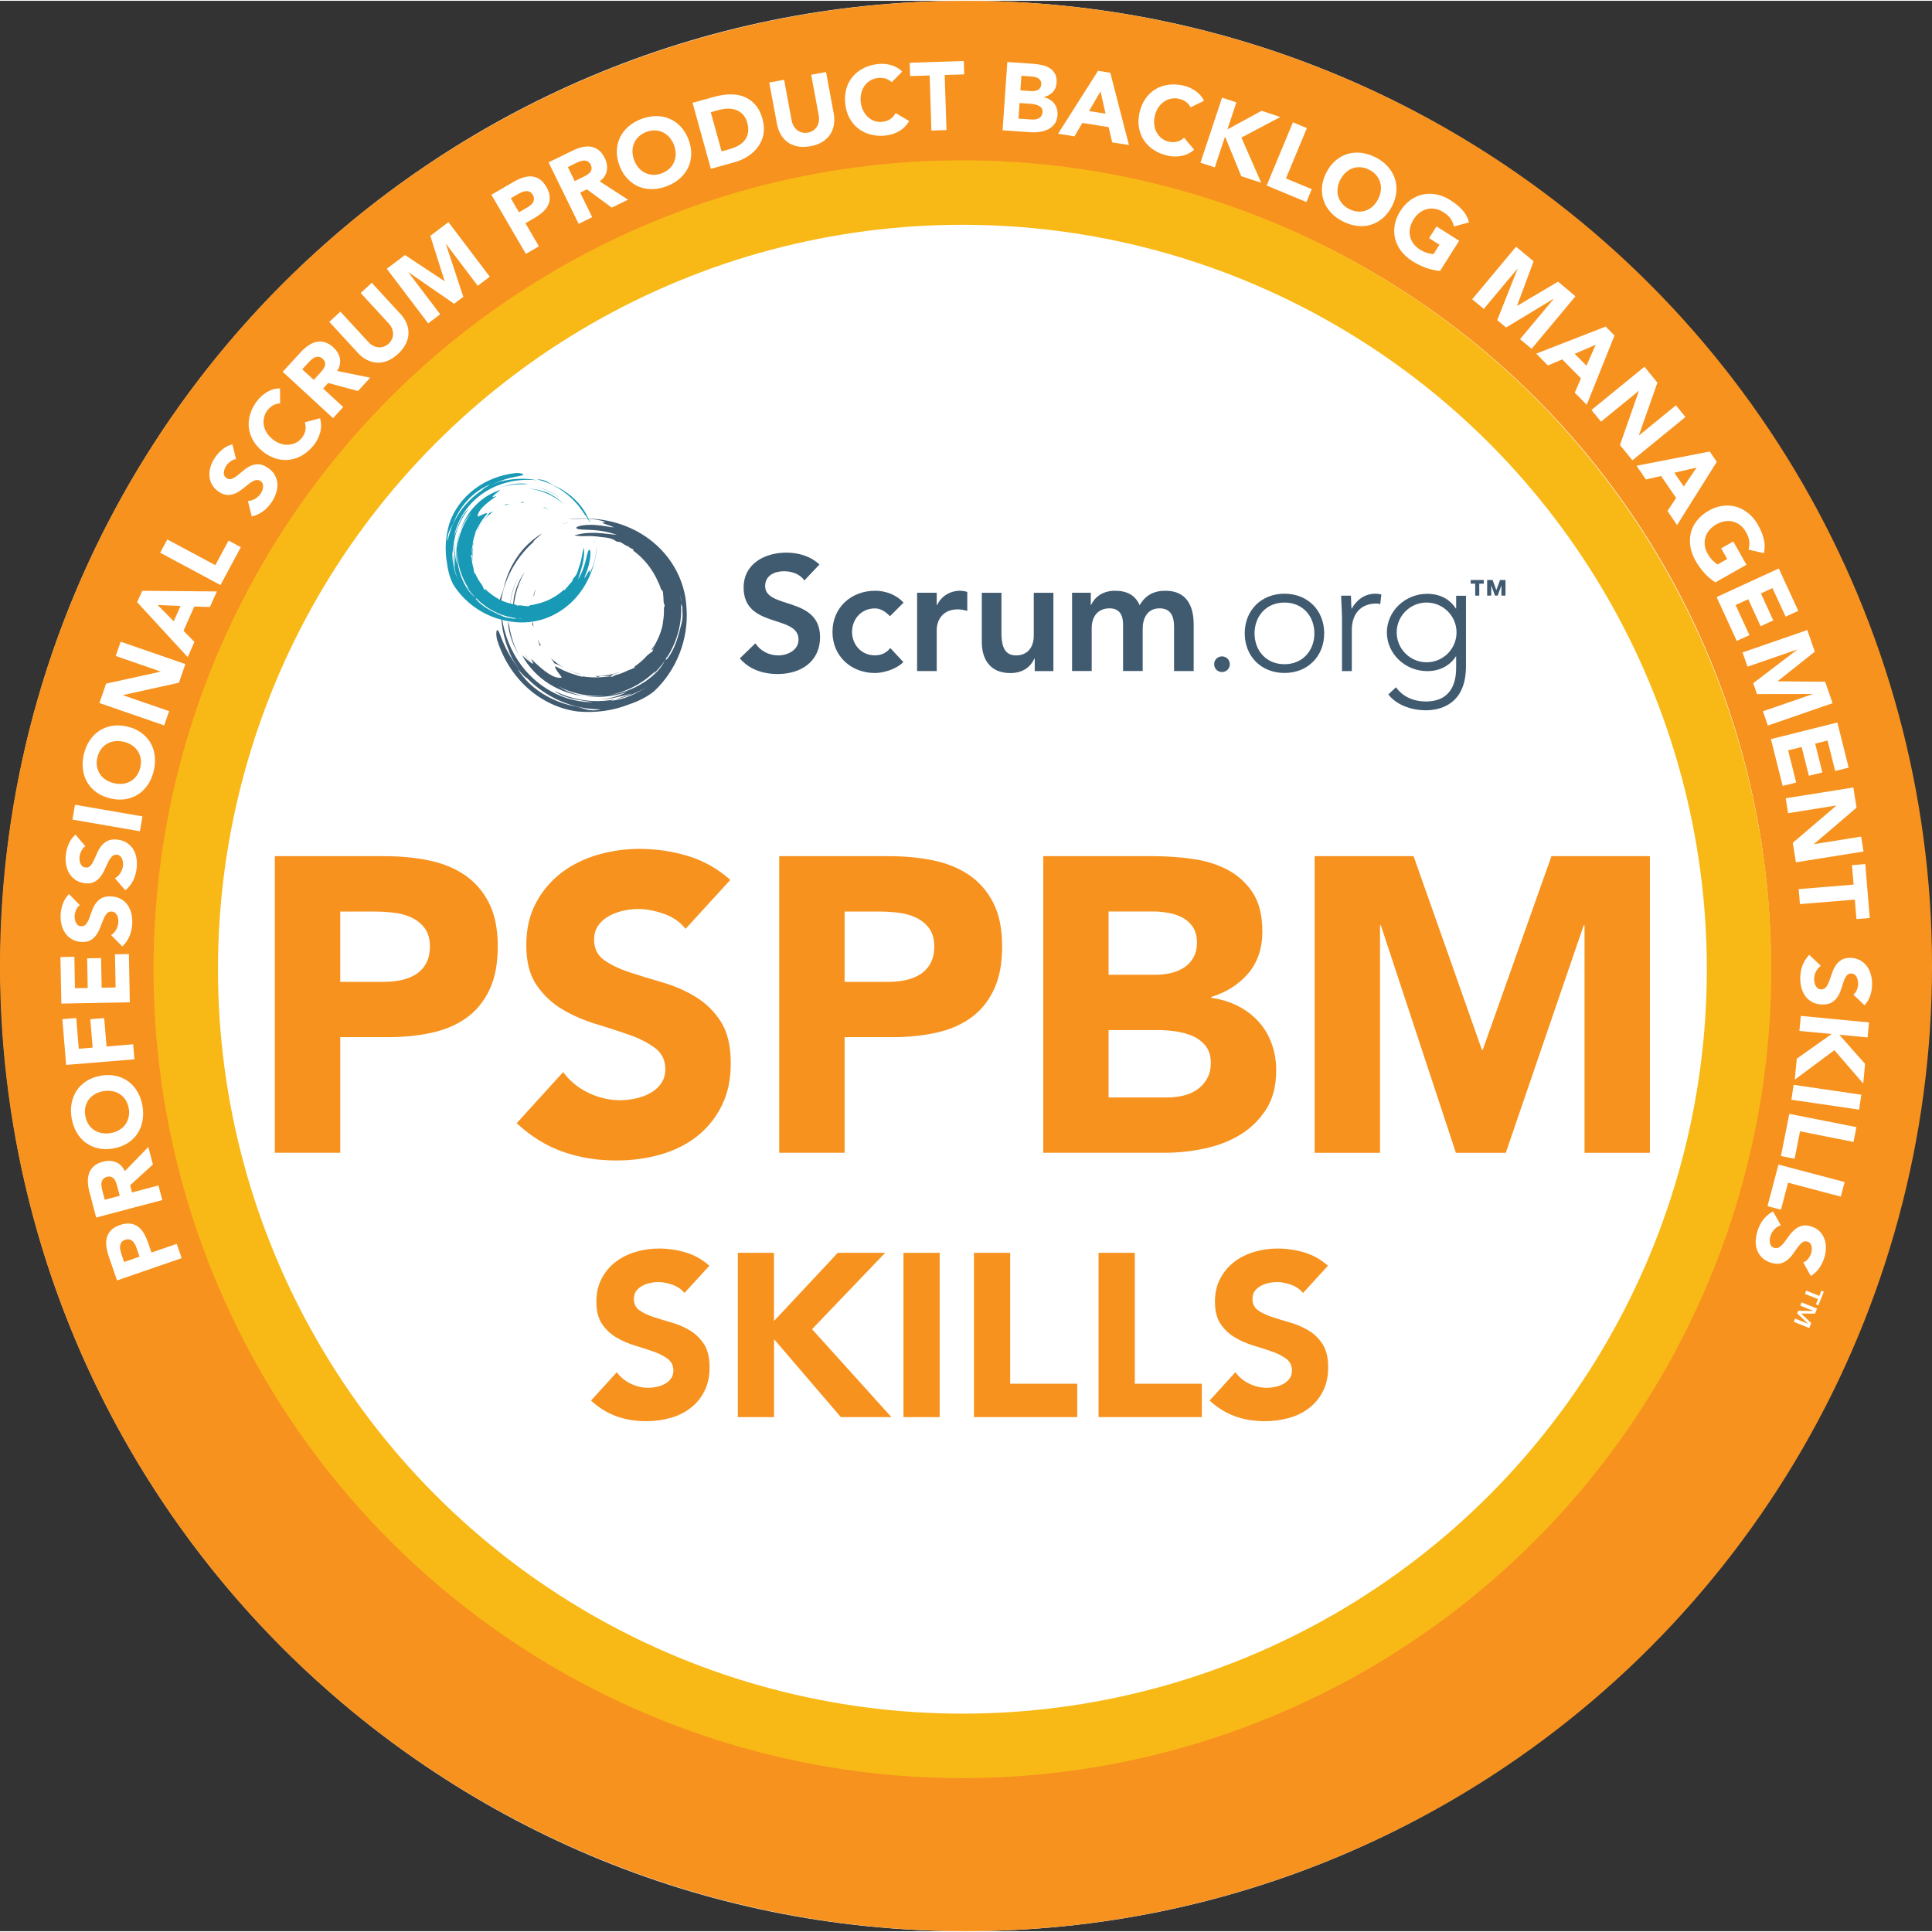 <?xml version="1.0" encoding="UTF-8"?>
<svg xmlns="http://www.w3.org/2000/svg" id="Layer_2" data-name="Layer 2" viewBox="0 0 360.3 360" width="200" height="200">
  <rect x="0" y="0" width="360.3" height="360" fill="#333333" stroke="none"/>
  <defs>
    <style>
      .cls-1 {
        fill: #f7921e;
      }

      .cls-2 {
        fill: #fff;
      }

      .cls-3 {
        fill: #405a70;
      }

      .cls-4 {
        fill: #1899b5;
      }

      .cls-5 {
        stroke: #f7921e;
        stroke-width: 30.05px;
      }

      .cls-5, .cls-6 {
        fill: none;
      }

      .cls-6 {
        stroke: #f8b917;
        stroke-width: 12.02px;
      }
    </style>
  </defs>
  <g id="Layer_1-2" data-name="Layer 1">
    <g>
      <g>
        <path class="cls-2" d="m180.08,360c99.41,0,180-80.59,180-180S279.49,0,180.08,0,.08,80.59.08,180s80.59,180,180,180"/>
        <ellipse class="cls-5" cx="180.15" cy="180" rx="165.13" ry="164.97"/>
        <circle class="cls-6" cx="179.48" cy="180.6" r="144.84"/>
      </g>
      <g>
        <path class="cls-1" d="m51.27,159.52h20.55c2.86,0,5.57.26,8.12.78,2.55.52,4.78,1.42,6.68,2.7,1.9,1.28,3.41,3,4.53,5.16,1.12,2.16,1.68,4.88,1.68,8.16s-.52,5.94-1.56,8.13c-1.04,2.19-2.47,3.93-4.3,5.23-1.82,1.3-3.98,2.23-6.49,2.77-2.5.55-5.21.82-8.12.82h-8.91v21.56h-12.19v-55.32Zm12.19,23.44h8.13c1.09,0,2.15-.1,3.16-.31,1.02-.21,1.93-.56,2.73-1.05.81-.5,1.46-1.17,1.95-2.03s.74-1.94.74-3.24c0-1.41-.33-2.54-.98-3.4s-1.48-1.52-2.5-1.99-2.15-.77-3.4-.9c-1.25-.13-2.45-.2-3.59-.2h-6.25v13.13Z"/>
        <path class="cls-1" d="m127.83,173.04c-.99-1.25-2.33-2.17-4.02-2.77-1.69-.6-3.29-.9-4.8-.9-.89,0-1.8.1-2.74.31-.94.21-1.82.53-2.66.98-.83.44-1.51,1.03-2.03,1.76-.52.73-.78,1.62-.78,2.66,0,1.67.62,2.94,1.88,3.83s2.83,1.64,4.73,2.27c1.9.62,3.95,1.25,6.13,1.88s4.23,1.51,6.13,2.66c1.9,1.15,3.48,2.68,4.73,4.61,1.25,1.93,1.88,4.51,1.88,7.74s-.57,5.76-1.72,8.05c-1.15,2.29-2.7,4.19-4.65,5.7-1.95,1.51-4.22,2.63-6.8,3.36s-5.3,1.09-8.17,1.09c-3.59,0-6.93-.55-10-1.64-3.07-1.09-5.94-2.86-8.59-5.31l8.67-9.53c1.25,1.67,2.82,2.96,4.73,3.87,1.9.91,3.87,1.37,5.9,1.37.99,0,1.99-.12,3.01-.35s1.93-.59,2.73-1.05c.81-.47,1.46-1.07,1.95-1.8.49-.73.74-1.59.74-2.58,0-1.67-.64-2.98-1.91-3.95-1.28-.96-2.88-1.78-4.8-2.46-1.93-.68-4.01-1.35-6.25-2.03-2.24-.68-4.32-1.59-6.25-2.73-1.93-1.14-3.53-2.66-4.81-4.53s-1.91-4.35-1.91-7.42.59-5.57,1.76-7.81c1.17-2.24,2.74-4.11,4.69-5.63,1.95-1.51,4.21-2.64,6.76-3.4,2.55-.75,5.18-1.13,7.89-1.13,3.12,0,6.15.44,9.06,1.33,2.92.89,5.55,2.37,7.89,4.45l-8.36,9.14Z"/>
        <path class="cls-1" d="m145.33,159.52h20.55c2.86,0,5.57.26,8.12.78,2.55.52,4.78,1.42,6.68,2.7,1.9,1.28,3.41,3,4.53,5.16,1.12,2.16,1.68,4.88,1.68,8.16s-.52,5.94-1.56,8.13c-1.04,2.19-2.47,3.93-4.3,5.23-1.82,1.3-3.98,2.23-6.49,2.77-2.5.55-5.21.82-8.12.82h-8.91v21.56h-12.19v-55.32Zm12.19,23.44h8.13c1.09,0,2.15-.1,3.16-.31,1.02-.21,1.93-.56,2.73-1.05.81-.5,1.46-1.17,1.95-2.03s.74-1.94.74-3.24c0-1.41-.33-2.54-.98-3.4s-1.48-1.52-2.5-1.99-2.15-.77-3.4-.9c-1.25-.13-2.45-.2-3.59-.2h-6.25v13.13Z"/>
        <path class="cls-1" d="m194.55,159.52h20.63c2.39,0,4.8.17,7.23.51,2.42.34,4.6,1.02,6.52,2.03,1.93,1.02,3.49,2.44,4.69,4.26,1.2,1.82,1.8,4.25,1.8,7.27s-.87,5.72-2.62,7.77c-1.75,2.06-4.05,3.53-6.91,4.41v.16c1.82.26,3.48.77,4.96,1.52,1.48.76,2.76,1.72,3.83,2.89,1.07,1.17,1.89,2.54,2.46,4.1.57,1.56.86,3.23.86,5,0,2.92-.62,5.35-1.88,7.3-1.25,1.95-2.87,3.53-4.84,4.73-1.98,1.2-4.21,2.06-6.68,2.58-2.47.52-4.94.78-7.38.78h-22.66v-55.32Zm12.19,22.11h8.83c.94,0,1.86-.1,2.77-.31.91-.21,1.73-.55,2.46-1.02.73-.47,1.32-1.09,1.76-1.88.44-.78.66-1.72.66-2.81s-.25-2.1-.74-2.85c-.5-.75-1.13-1.34-1.91-1.76-.78-.42-1.67-.72-2.66-.9-.99-.18-1.95-.27-2.89-.27h-8.28v11.8Zm0,22.89h10.94c.94,0,1.89-.1,2.85-.31.96-.21,1.84-.57,2.62-1.09.78-.52,1.42-1.2,1.91-2.03.5-.83.74-1.85.74-3.05,0-1.3-.33-2.36-.98-3.16s-1.47-1.42-2.46-1.84c-.99-.42-2.06-.7-3.2-.86-1.15-.16-2.21-.23-3.2-.23h-9.22v12.58Z"/>
        <path class="cls-1" d="m245.18,159.52h18.44l12.74,36.1h.16l12.81-36.1h18.36v55.32h-12.19v-42.42h-.16l-14.53,42.42h-9.3l-13.99-42.42h-.16v42.42h-12.19v-55.32Z"/>
      </g>
      <g>
        <path class="cls-1" d="m127.64,240.98c-.55-.69-1.29-1.2-2.23-1.54-.94-.33-1.83-.5-2.66-.5-.49,0-1,.06-1.51.17-.52.12-1.01.3-1.47.54-.46.25-.84.57-1.13.97-.29.4-.43.89-.43,1.47,0,.92.35,1.63,1.04,2.12.69.49,1.56.91,2.62,1.25,1.05.35,2.18.69,3.4,1.04,1.21.35,2.34.84,3.4,1.47,1.05.63,1.93,1.49,2.62,2.55.69,1.07,1.04,2.5,1.04,4.28s-.32,3.19-.95,4.46c-.63,1.27-1.49,2.32-2.58,3.16-1.08.84-2.34,1.46-3.76,1.86-1.43.4-2.94.61-4.52.61-1.99,0-3.84-.3-5.54-.91s-3.29-1.59-4.76-2.94l4.8-5.28c.69.92,1.56,1.64,2.62,2.14,1.05.51,2.14.76,3.27.76.55,0,1.1-.07,1.67-.2.56-.13,1.07-.32,1.51-.58s.81-.59,1.08-1c.27-.4.41-.88.41-1.43,0-.92-.35-1.65-1.06-2.19-.71-.53-1.59-.99-2.66-1.36-1.07-.37-2.22-.75-3.46-1.12-1.24-.37-2.4-.88-3.46-1.51-1.07-.63-1.96-1.47-2.66-2.51-.71-1.04-1.06-2.41-1.06-4.11s.32-3.09.97-4.33,1.51-2.28,2.6-3.12c1.08-.84,2.33-1.46,3.74-1.88,1.41-.42,2.87-.63,4.37-.63,1.73,0,3.4.25,5.02.74,1.62.49,3.07,1.31,4.37,2.47l-4.63,5.06Z"/>
        <path class="cls-1" d="m137.59,233.49h6.75v12.72l11.9-12.72h8.83l-13.63,14.24,14.8,16.4h-9.43l-12.46-14.54v14.54h-6.75v-30.64Z"/>
        <path class="cls-1" d="m168.49,233.49h6.75v30.64h-6.75v-30.64Z"/>
        <path class="cls-1" d="m181.64,233.49h6.75v24.41h12.5v6.23h-19.26v-30.64Z"/>
        <path class="cls-1" d="m204.88,233.49h6.75v24.41h12.5v6.23h-19.26v-30.64Z"/>
        <path class="cls-1" d="m243,240.98c-.55-.69-1.29-1.2-2.23-1.54-.94-.33-1.83-.5-2.66-.5-.49,0-1,.06-1.51.17-.52.12-1.01.3-1.47.54-.46.25-.84.57-1.13.97-.29.4-.43.89-.43,1.47,0,.92.35,1.63,1.04,2.12.69.49,1.56.91,2.62,1.25,1.05.35,2.18.69,3.4,1.04,1.21.35,2.34.84,3.4,1.47,1.05.63,1.93,1.49,2.62,2.55.69,1.07,1.04,2.5,1.04,4.28s-.32,3.19-.95,4.46c-.63,1.27-1.49,2.32-2.58,3.16-1.08.84-2.34,1.46-3.76,1.86-1.43.4-2.94.61-4.52.61-1.99,0-3.84-.3-5.54-.91s-3.29-1.59-4.76-2.94l4.8-5.28c.69.92,1.56,1.64,2.62,2.14,1.05.51,2.14.76,3.27.76.55,0,1.1-.07,1.67-.2.56-.13,1.07-.32,1.51-.58s.81-.59,1.08-1c.27-.4.41-.88.41-1.43,0-.92-.35-1.65-1.06-2.19-.71-.53-1.59-.99-2.66-1.36-1.07-.37-2.22-.75-3.46-1.12-1.24-.37-2.4-.88-3.46-1.51-1.07-.63-1.96-1.47-2.66-2.51-.71-1.04-1.06-2.41-1.06-4.11s.32-3.09.97-4.33,1.51-2.28,2.6-3.12c1.08-.84,2.33-1.46,3.74-1.88,1.41-.42,2.87-.63,4.37-.63,1.73,0,3.4.25,5.02.74,1.62.49,3.07,1.31,4.37,2.47l-4.63,5.06Z"/>
      </g>
      <path class="cls-2" d="m21.83,238.64l-1.55-4.48c-.21-.62-.36-1.24-.44-1.83-.08-.6-.05-1.15.08-1.66s.4-.97.78-1.38c.39-.41.94-.73,1.65-.98.71-.24,1.33-.33,1.89-.27.56.06,1.04.24,1.46.54.42.3.79.7,1.09,1.21s.57,1.07.79,1.71l.67,1.94,4.71-1.62.92,2.66-12.07,4.17Zm4.19-4.42l-.61-1.77c-.08-.24-.18-.46-.31-.67s-.27-.38-.44-.52c-.17-.14-.37-.23-.59-.27s-.48-.02-.76.08c-.31.11-.53.26-.67.47-.14.21-.22.44-.25.69-.03.26,0,.53.06.81.07.28.14.55.23.8l.47,1.36,2.86-.99Z"/>
      <path class="cls-2" d="m17.94,226.92l-1.26-4.78c-.17-.63-.26-1.24-.29-1.84-.03-.6.05-1.14.22-1.64.17-.5.47-.94.88-1.32.42-.38.99-.66,1.71-.85.87-.23,1.67-.2,2.4.09.73.29,1.29.85,1.68,1.68l4.38-4.51.86,3.26-4.25,3.88.35,1.34,4.93-1.3.72,2.72-12.34,3.26Zm4.39-4.07l-.42-1.6c-.06-.24-.14-.5-.23-.77-.09-.27-.21-.5-.35-.7s-.33-.34-.55-.44c-.22-.1-.5-.1-.84-.01-.31.08-.55.21-.7.39s-.25.38-.3.6c-.05.22-.05.47-.02.73.03.26.08.52.15.76l.47,1.78,2.81-.74Z"/>
      <path class="cls-2" d="m21.13,214.04c-1.01.17-1.95.16-2.82-.04s-1.65-.55-2.33-1.05c-.68-.5-1.24-1.15-1.69-1.92-.45-.78-.76-1.66-.93-2.64s-.17-1.92,0-2.8c.17-.88.48-1.67.95-2.38.47-.7,1.09-1.29,1.84-1.77.76-.48,1.64-.8,2.65-.98,1.01-.17,1.95-.16,2.82.03.88.2,1.65.55,2.33,1.05.68.51,1.24,1.15,1.69,1.92s.76,1.66.93,2.64c.17.98.17,1.92,0,2.8-.17.88-.48,1.67-.95,2.38-.47.7-1.08,1.29-1.84,1.77s-1.64.8-2.65.98Zm-.5-2.88c.59-.1,1.12-.29,1.58-.56s.84-.61,1.14-1.01c.3-.41.51-.87.63-1.38.12-.51.13-1.07.03-1.66-.1-.59-.29-1.11-.58-1.55-.29-.45-.64-.81-1.06-1.09-.42-.28-.89-.47-1.42-.57-.52-.1-1.08-.1-1.67,0-.58.1-1.1.28-1.57.55-.47.27-.85.61-1.15,1.01-.3.41-.51.87-.63,1.38-.12.51-.13,1.07-.02,1.66.1.59.29,1.11.58,1.56.28.45.64.81,1.06,1.09.42.28.9.47,1.42.57.53.1,1.08.1,1.66,0Z"/>
      <path class="cls-2" d="m12.33,198.45l-.7-8.54,2.59-.21.47,5.73,2.59-.21-.44-5.3,2.59-.21.44,5.3,4.96-.41.23,2.8-12.72,1.05Z"/>
      <path class="cls-2" d="m11.44,187l-.17-8.67,2.6-.05.11,5.86,2.38-.04-.11-5.53,2.6-.05.11,5.53,2.6-.05-.12-6.18,2.6-.05.17,9-12.76.24Z"/>
      <path class="cls-2" d="m14.88,168.66c-.3.21-.53.51-.69.89-.16.38-.25.75-.27,1.09-.01.2,0,.42.04.63.04.22.1.43.19.62.09.2.22.36.38.49.16.13.36.2.6.21.38.02.69-.11.91-.38.22-.28.42-.63.58-1.06.17-.43.34-.89.51-1.39.17-.5.4-.96.69-1.38.29-.42.66-.77,1.12-1.03s1.06-.37,1.81-.33c.71.04,1.32.21,1.83.5.51.29.93.68,1.25,1.15.32.47.55,1.01.68,1.61.13.6.18,1.23.15,1.89-.05.83-.22,1.59-.51,2.28-.29.7-.74,1.33-1.34,1.91l-2.08-2.12c.4-.27.72-.61.95-1.04.23-.43.37-.87.39-1.34.01-.23,0-.46-.04-.7-.04-.24-.11-.45-.21-.64-.1-.19-.23-.35-.39-.47-.16-.12-.36-.19-.59-.21-.38-.02-.69.11-.93.39s-.45.64-.63,1.08c-.18.43-.36.91-.55,1.41-.18.51-.42.98-.71,1.4-.29.43-.66.78-1.11,1.05-.45.27-1.03.38-1.74.34-.68-.04-1.28-.21-1.78-.51-.5-.3-.91-.68-1.23-1.15-.32-.47-.55-1-.69-1.6s-.19-1.21-.16-1.83c.04-.72.18-1.41.43-2.07s.62-1.25,1.13-1.76l2,2.05Z"/>
      <path class="cls-2" d="m15.93,157.67c-.31.19-.56.47-.75.85-.18.37-.3.73-.34,1.08-.02.2-.03.42,0,.63.02.22.07.43.15.64.08.2.19.37.35.51.15.14.35.22.59.25.38.05.69-.06.93-.32.24-.26.45-.6.65-1.02s.4-.87.6-1.35c.2-.48.46-.93.78-1.33.32-.4.71-.72,1.19-.96.47-.23,1.08-.3,1.82-.22.7.08,1.3.29,1.79.62.49.33.89.73,1.18,1.22.29.49.49,1.04.58,1.65.1.61.1,1.24.03,1.9-.1.82-.32,1.57-.65,2.25-.34.67-.82,1.28-1.46,1.82l-1.94-2.25c.42-.24.75-.57,1.02-.98.26-.41.42-.85.48-1.31.03-.23.03-.46,0-.7-.03-.24-.08-.46-.17-.66-.08-.2-.2-.36-.36-.5-.15-.13-.34-.21-.57-.24-.38-.05-.7.06-.96.33-.26.27-.49.61-.7,1.03-.21.42-.42.88-.64,1.38-.22.49-.48.95-.8,1.36-.31.41-.71.74-1.17.98-.46.24-1.05.32-1.75.23-.68-.08-1.26-.29-1.74-.62-.48-.33-.87-.74-1.16-1.23-.29-.49-.49-1.04-.59-1.64-.1-.61-.12-1.22-.04-1.84.09-.72.27-1.4.55-2.04.28-.64.7-1.21,1.24-1.69l1.86,2.17Z"/>
      <path class="cls-2" d="m13.51,152.7l.48-2.77,12.58,2.17-.48,2.77-12.58-2.17Z"/>
      <path class="cls-2" d="m20.57,148.75c-.99-.24-1.85-.62-2.58-1.14-.73-.52-1.3-1.15-1.73-1.88s-.69-1.54-.8-2.43c-.11-.89-.05-1.82.18-2.79s.59-1.83,1.09-2.58c.5-.75,1.1-1.35,1.81-1.81s1.51-.76,2.39-.91c.89-.14,1.83-.09,2.82.14s1.85.62,2.58,1.14c.73.53,1.3,1.15,1.73,1.88.43.73.69,1.54.8,2.43.11.89.05,1.82-.18,2.79s-.6,1.83-1.09,2.58c-.5.75-1.1,1.35-1.81,1.81s-1.51.76-2.39.91c-.89.14-1.83.09-2.82-.14Zm.67-2.84c.58.14,1.14.17,1.67.11.53-.07,1.01-.23,1.45-.48.44-.25.81-.59,1.12-1.02.31-.43.54-.93.68-1.52.14-.59.17-1.14.08-1.66-.09-.52-.27-.99-.54-1.42-.28-.42-.64-.78-1.08-1.08-.44-.3-.96-.51-1.54-.65-.57-.14-1.13-.17-1.66-.11-.53.07-1.02.22-1.46.48-.44.25-.81.59-1.12,1.02-.31.43-.54.93-.68,1.52-.14.58-.17,1.14-.08,1.66.09.52.27.99.54,1.42s.64.79,1.09,1.08c.45.3.96.52,1.53.65Z"/>
      <path class="cls-2" d="m18.54,130.95l1.25-3.61,10.16-2.23v-.03s-8.37-2.9-8.37-2.9l.92-2.66,12.07,4.17-1.2,3.48-10.41,2.3v.04s8.58,2.96,8.58,2.96l-.92,2.66-12.07-4.17Z"/>
      <path class="cls-2" d="m25.57,112.16l.95-2.13,13.92.12-1.29,2.9-2.92-.09-2.01,4.53,2.04,2.07-1.26,2.83-9.42-10.23Zm3.83.52l3,3.03,1.27-2.85-4.26-.18Z"/>
      <path class="cls-2" d="m29.87,102.93l1.33-2.48,8.96,4.8,2.46-4.59,2.29,1.23-3.79,7.07-11.25-6.03Z"/>
      <path class="cls-2" d="m44.03,85.48c-.37.03-.71.17-1.05.42s-.59.52-.79.81c-.11.17-.21.36-.29.57-.08.21-.13.42-.15.63-.02.22,0,.42.08.62.07.19.21.36.41.49.32.21.65.26.98.13.33-.13.68-.33,1.04-.62.36-.29.74-.6,1.14-.94.4-.34.83-.62,1.29-.84.46-.22.96-.32,1.49-.32.53,0,1.1.22,1.73.63.59.39,1.03.85,1.32,1.36.29.51.46,1.05.5,1.62s-.04,1.15-.23,1.74c-.19.59-.47,1.16-.84,1.71-.46.69-.99,1.26-1.59,1.71s-1.31.77-2.12.97l-.72-2.89c.48-.03.93-.16,1.35-.41.42-.25.76-.57,1.02-.96.13-.19.23-.4.32-.62.08-.23.13-.45.15-.66s-.02-.42-.09-.6c-.08-.19-.21-.35-.4-.47-.32-.21-.65-.26-1-.14-.35.12-.71.32-1.09.61-.38.28-.77.6-1.19.94-.42.34-.86.63-1.32.85-.47.22-.96.34-1.49.34-.52,0-1.08-.19-1.67-.58-.57-.38-.99-.83-1.28-1.34-.28-.51-.44-1.05-.48-1.62s.03-1.15.21-1.73c.18-.59.45-1.14.79-1.66.4-.6.87-1.12,1.42-1.57.54-.45,1.17-.76,1.86-.95l.69,2.78Z"/>
      <path class="cls-2" d="m52.24,75.09c-.44,0-.85.11-1.24.31-.39.2-.75.51-1.08.92-.33.41-.55.86-.67,1.34-.12.48-.14.96-.06,1.45.08.49.26.96.54,1.42.28.46.65.87,1.11,1.24.47.37.96.64,1.46.81.51.17,1,.24,1.49.21.49-.03.95-.15,1.38-.36.43-.21.81-.52,1.12-.92.36-.45.58-.93.67-1.42.09-.5.05-.99-.11-1.49l2.83-.75c.26.9.27,1.78.03,2.65-.23.87-.62,1.65-1.17,2.34-.62.78-1.32,1.4-2.08,1.87-.77.46-1.57.75-2.41.87-.84.12-1.69.05-2.55-.2-.86-.25-1.69-.69-2.49-1.33-.8-.64-1.42-1.35-1.85-2.13-.43-.79-.69-1.6-.77-2.44-.07-.84.03-1.69.31-2.54.28-.85.73-1.67,1.35-2.45.22-.28.48-.56.78-.82s.62-.5.97-.71c.35-.21.72-.37,1.13-.5.41-.12.83-.18,1.28-.18l.04,2.79Z"/>
      <path class="cls-2" d="m52.72,69.19l3.34-3.64c.44-.48.9-.89,1.39-1.23.49-.34.99-.58,1.5-.7.51-.12,1.04-.11,1.58.04s1.09.47,1.64.98c.66.61,1.07,1.3,1.22,2.07.15.77-.02,1.55-.51,2.32l6.16,1.26-2.28,2.48-5.56-1.49-.94,1.02,3.75,3.46-1.9,2.07-9.39-8.64Zm5.79,1.51l1.12-1.22c.17-.19.35-.39.52-.61.18-.22.31-.45.4-.67.09-.23.11-.46.07-.71-.04-.24-.19-.48-.45-.72-.24-.22-.47-.34-.7-.38-.23-.03-.45,0-.67.07-.21.08-.42.21-.63.38-.21.17-.39.35-.56.53l-1.25,1.35,2.14,1.96Z"/>
      <path class="cls-2" d="m74.65,58.35c.51.56.9,1.15,1.16,1.77.26.62.39,1.26.37,1.91-.01.65-.18,1.3-.5,1.95s-.8,1.27-1.44,1.87c-.65.6-1.32,1.03-1.99,1.3-.67.26-1.34.37-1.99.33-.65-.04-1.27-.22-1.87-.53s-1.16-.75-1.67-1.31l-5.31-5.77,2.07-1.9,5.24,5.69c.27.29.56.52.88.68.32.16.65.26.98.28.33.03.67-.02.99-.13.33-.11.63-.3.9-.55s.48-.54.62-.85c.14-.31.21-.64.21-.97,0-.34-.07-.67-.2-1-.13-.33-.34-.65-.6-.94l-5.24-5.69,2.07-1.9,5.31,5.77Z"/>
      <path class="cls-2" d="m72.13,49.98l3.39-2.57,7.37,4.87.03-.02-2.67-8.43,3.38-2.56,7.71,10.18-2.24,1.7-5.91-7.8-.03.02,3.24,9.83-1.71,1.3-8.48-5.86-.03.02,5.91,7.8-2.24,1.7-7.71-10.18Z"/>
      <path class="cls-2" d="m91.65,36.17l4.1-2.39c.57-.33,1.14-.59,1.71-.79.57-.19,1.12-.27,1.64-.24.53.03,1.03.2,1.5.5s.9.78,1.28,1.43c.38.64.59,1.24.63,1.8.05.56-.04,1.07-.25,1.54s-.54.91-.97,1.31c-.43.4-.94.77-1.52,1.11l-1.78,1.04,2.51,4.3-2.43,1.42-6.43-11.03Zm5.15,3.26l1.62-.94c.22-.13.42-.27.59-.43.18-.16.32-.33.42-.53.1-.19.15-.4.15-.63,0-.23-.08-.47-.23-.73-.16-.28-.36-.47-.59-.56-.23-.1-.47-.13-.73-.11s-.52.1-.78.22-.51.24-.74.38l-1.25.73,1.53,2.62Z"/>
      <path class="cls-2" d="m102.32,30.12l4.44-2.17c.58-.29,1.17-.5,1.74-.64.58-.14,1.13-.18,1.65-.11.52.07,1.01.28,1.46.61s.84.84,1.17,1.5c.4.81.52,1.6.38,2.38-.14.77-.58,1.43-1.32,1.98l5.28,3.42-3.03,1.48-4.64-3.41-1.25.61,2.24,4.58-2.53,1.24-5.61-11.47Zm4.85,3.51l1.49-.73c.23-.11.46-.24.71-.38.25-.14.45-.3.62-.48.17-.18.27-.39.32-.63.05-.24,0-.51-.15-.83-.14-.29-.32-.49-.52-.61-.2-.12-.42-.17-.65-.18-.23,0-.47.04-.72.12-.25.08-.49.18-.72.29l-1.65.81,1.28,2.61Z"/>
      <path class="cls-2" d="m115.55,30.79c-.37-.95-.54-1.88-.52-2.77.02-.9.21-1.73.57-2.49s.88-1.45,1.55-2.04c.67-.59,1.47-1.07,2.4-1.43.93-.36,1.84-.54,2.74-.56.9-.01,1.74.14,2.52.47.78.32,1.48.81,2.1,1.46.62.65,1.11,1.45,1.48,2.4.37.95.54,1.88.52,2.77-.02.9-.21,1.73-.57,2.49-.36.76-.88,1.44-1.55,2.04s-1.47,1.07-2.4,1.43c-.93.36-1.85.55-2.74.56-.9.01-1.74-.14-2.52-.46-.78-.32-1.48-.81-2.1-1.46-.62-.65-1.11-1.45-1.48-2.4Zm2.72-1.05c.22.56.5,1.04.86,1.44.35.4.76.71,1.22.92.46.22.95.33,1.48.35s1.07-.09,1.63-.3c.56-.22,1.03-.51,1.41-.88.38-.37.67-.78.86-1.25.19-.47.29-.97.28-1.5,0-.53-.12-1.08-.33-1.64-.21-.55-.5-1.03-.85-1.43-.36-.4-.76-.71-1.22-.93-.46-.22-.95-.33-1.48-.35-.53-.02-1.07.09-1.63.3-.56.22-1.03.51-1.41.88-.38.37-.67.78-.86,1.25-.19.47-.29.97-.28,1.51,0,.54.12,1.08.33,1.63Z"/>
      <path class="cls-2" d="m129.14,19.03l4.07-1.13c.98-.27,1.95-.42,2.9-.45.95-.02,1.82.12,2.62.43.8.31,1.5.8,2.1,1.48.61.68,1.07,1.58,1.38,2.71.28,1,.33,1.93.17,2.79s-.5,1.64-.99,2.33c-.49.69-1.12,1.29-1.88,1.78-.76.5-1.6.87-2.51,1.13l-4.43,1.23-3.41-12.3Zm5.43,9.05l1.41-.39c.62-.17,1.19-.4,1.69-.67.5-.28.91-.62,1.22-1.02.31-.4.51-.88.61-1.42.09-.54.04-1.16-.15-1.86-.17-.6-.42-1.1-.77-1.48-.35-.38-.76-.67-1.22-.85-.46-.18-.97-.28-1.53-.28s-1.12.08-1.68.23l-1.6.44,2.02,7.3Z"/>
      <path class="cls-2" d="m155.48,20.98c.14.74.15,1.45.04,2.12s-.34,1.27-.7,1.82-.84,1-1.46,1.39c-.61.38-1.35.65-2.21.81-.88.16-1.67.17-2.38.04-.71-.14-1.33-.4-1.86-.77-.53-.38-.96-.86-1.3-1.45-.34-.58-.58-1.25-.72-1.99l-1.43-7.71,2.77-.51,1.41,7.61c.07.39.2.74.39,1.05.19.31.41.56.68.76s.57.34.91.42.69.08,1.06.01c.37-.07.69-.2.97-.39.28-.19.51-.43.69-.71.18-.29.3-.6.36-.96.06-.35.06-.73-.01-1.12l-1.41-7.61,2.77-.51,1.43,7.71Z"/>
      <path class="cls-2" d="m166.27,15.17c-.31-.3-.68-.53-1.1-.66-.42-.14-.89-.17-1.42-.12s-1,.21-1.43.46c-.43.25-.78.58-1.07.98-.29.4-.5.86-.63,1.38-.13.52-.17,1.08-.1,1.66.06.6.22,1.13.46,1.61.24.48.54.88.9,1.21.36.33.77.57,1.23.73s.94.21,1.44.15c.57-.06,1.07-.24,1.49-.52.42-.29.74-.66.98-1.12l2.52,1.49c-.46.81-1.08,1.44-1.86,1.89-.79.45-1.62.72-2.49.81-.99.11-1.92.05-2.79-.17-.87-.22-1.64-.59-2.31-1.1-.67-.51-1.22-1.17-1.65-1.95-.43-.79-.7-1.69-.81-2.7-.11-1.02-.04-1.96.21-2.82.25-.86.65-1.61,1.2-2.26.55-.65,1.22-1.17,2.03-1.57.8-.4,1.7-.66,2.69-.76.36-.04.73-.05,1.13-.02.4.02.79.09,1.18.19.39.1.77.25,1.15.46.37.2.71.46,1.03.78l-1.96,1.99Z"/>
      <path class="cls-2" d="m173.37,13.92l-3.64.12-.08-2.49,10.09-.32.08,2.49-3.64.12.33,10.27-2.81.09-.33-10.27Z"/>
      <path class="cls-2" d="m187.85,11.41l4.75.33c.55.04,1.1.12,1.66.23.55.12,1.04.31,1.47.57.43.26.76.62,1.01,1.06.25.44.34,1.01.3,1.7-.05.72-.29,1.3-.73,1.75-.44.45-.99.75-1.66.9v.04c.41.09.79.23,1.12.43.33.2.61.44.83.73.23.29.39.61.5.98.11.37.15.76.12,1.17-.05.67-.23,1.22-.55,1.65-.32.43-.72.77-1.19,1.01-.47.24-1,.41-1.58.49-.58.08-1.15.1-1.71.06l-5.22-.36.89-12.74Zm2.08,10.56l2.52.17c.22.02.44,0,.66-.03s.43-.1.62-.21c.19-.11.35-.25.47-.44.13-.18.2-.41.22-.69.02-.3-.04-.55-.17-.74-.14-.2-.32-.35-.54-.46-.22-.11-.46-.19-.72-.25-.26-.05-.5-.09-.73-.11l-2.12-.15-.2,2.9Zm.37-5.27l2.03.14c.22.01.43,0,.64-.03.21-.03.41-.1.58-.19.18-.09.32-.23.43-.4.12-.17.18-.39.2-.64.02-.26-.02-.49-.12-.67-.1-.18-.24-.33-.41-.44-.17-.11-.37-.19-.6-.25s-.45-.09-.66-.11l-1.91-.13-.19,2.72Z"/>
      <path class="cls-2" d="m204.76,13.05l2.3.37,3.48,13.48-3.13-.5-.66-2.84-4.9-.78-1.47,2.5-3.06-.49,7.46-11.74Zm.48,3.84l-2.15,3.67,3.08.49-.93-4.16Z"/>
      <path class="cls-2" d="m222.03,19.87c-.19-.39-.46-.72-.81-.99s-.78-.46-1.3-.59-1.01-.14-1.5-.04c-.49.09-.93.28-1.34.56-.41.28-.76.64-1.06,1.09-.3.45-.51.96-.65,1.53-.14.58-.18,1.14-.11,1.67s.21,1.01.45,1.44.54.8.92,1.1c.38.3.81.51,1.31.62.56.13,1.09.13,1.58,0,.49-.13.92-.37,1.3-.73l1.88,2.24c-.7.61-1.5,1-2.39,1.16s-1.76.14-2.62-.06c-.97-.23-1.83-.6-2.58-1.09s-1.35-1.1-1.81-1.81c-.46-.71-.76-1.51-.91-2.39-.14-.89-.09-1.83.14-2.82.24-.99.62-1.85,1.14-2.58.53-.73,1.15-1.3,1.88-1.73.73-.43,1.54-.69,2.43-.8.89-.11,1.82-.05,2.79.18.35.08.71.2,1.07.36.36.16.71.35,1.05.57.33.23.64.5.93.81.28.32.52.67.71,1.08l-2.51,1.22Z"/>
      <path class="cls-2" d="m227.9,18.06l2.67.89-1.67,5.03,6.38-3.47,3.49,1.16-7.26,3.84,3.7,8.43-3.73-1.24-3.02-7.38-1.91,5.75-2.67-.88,4.02-12.12Z"/>
      <path class="cls-2" d="m241.12,22.66l2.6,1.08-3.9,9.39,4.81,2-1,2.4-7.41-3.08,4.9-11.79Z"/>
      <path class="cls-2" d="m247.33,32.07c.46-.91,1.03-1.66,1.71-2.25.68-.59,1.42-1,2.23-1.25.81-.24,1.66-.32,2.55-.22.89.1,1.78.38,2.67.82s1.64,1,2.25,1.66c.61.66,1.06,1.39,1.34,2.18.29.8.39,1.64.33,2.54-.07.89-.33,1.8-.79,2.71-.46.91-1.03,1.66-1.71,2.25-.68.58-1.42,1-2.23,1.25-.81.25-1.66.32-2.55.22-.89-.1-1.78-.38-2.67-.82s-1.64-1-2.25-1.66c-.61-.66-1.06-1.39-1.34-2.18-.29-.8-.39-1.64-.33-2.54.07-.9.33-1.8.79-2.71Zm2.61,1.32c-.27.54-.44,1.07-.49,1.6-.06.53-.02,1.04.13,1.52.15.49.39.93.73,1.33.34.4.78.74,1.32,1.01.54.27,1.07.42,1.59.46.53.04,1.03-.03,1.51-.2.47-.17.91-.44,1.3-.8.39-.36.72-.81.99-1.35.27-.53.43-1.06.49-1.59.06-.54.02-1.04-.13-1.53-.15-.48-.39-.93-.73-1.33-.34-.4-.78-.74-1.32-1.01-.54-.27-1.07-.42-1.59-.46-.53-.04-1.03.03-1.5.2s-.91.44-1.3.81c-.39.37-.72.81-.99,1.34Z"/>
      <path class="cls-2" d="m268.58,50.38c-.93-.08-1.83-.28-2.7-.6-.87-.32-1.69-.73-2.49-1.23-.84-.53-1.54-1.16-2.08-1.87-.54-.71-.92-1.48-1.13-2.3-.21-.82-.23-1.67-.08-2.56.15-.88.5-1.76,1.05-2.62s1.19-1.55,1.92-2.07c.73-.52,1.51-.86,2.34-1.02.83-.17,1.68-.16,2.56.03.88.19,1.74.54,2.58,1.08.86.55,1.59,1.15,2.19,1.82.59.67,1.01,1.43,1.23,2.28l-2.83.77c-.11-.54-.32-1.03-.61-1.46-.3-.43-.75-.84-1.36-1.22-.51-.32-1.02-.53-1.54-.61-.52-.09-1.03-.07-1.52.05-.49.12-.95.35-1.38.68-.43.33-.8.74-1.11,1.24-.32.51-.54,1.02-.65,1.54-.11.52-.12,1.03-.02,1.53.1.5.3.96.6,1.39.3.43.71.81,1.21,1.13.52.33,1,.55,1.45.67.45.12.83.19,1.13.21l1.11-1.75-1.94-1.22,1.39-2.19,4.22,2.67-3.57,5.64Z"/>
      <path class="cls-2" d="m282.73,45.85l3.27,2.73-3.08,8.28.03.02,7.61-4.5,3.25,2.72-8.18,9.8-2.16-1.8,6.28-7.51-.03-.02-8.85,5.36-1.65-1.38,3.8-9.58-.03-.02-6.28,7.51-2.16-1.8,8.18-9.8Z"/>
      <path class="cls-2" d="m299.46,60.77l1.63,1.65-5.18,12.92-2.23-2.26,1.15-2.68-3.49-3.53-2.67,1.14-2.18-2.21,12.96-5.05Zm-1.88,3.38l-3.91,1.68,2.19,2.22,1.72-3.9Z"/>
      <path class="cls-2" d="m306.67,68.25l2.42,2.96-3.45,9.81.02.03,6.88-5.61,1.78,2.18-9.89,8.07-2.32-2.85,3.52-10.06-.02-.03-7.04,5.74-1.78-2.18,9.89-8.07Z"/>
      <path class="cls-2" d="m318.85,84.06l1.31,1.92-7.4,11.79-1.79-2.62,1.61-2.44-2.8-4.09-2.83.65-1.75-2.56,13.65-2.66Zm-2.45,2.99l-4.15.96,1.76,2.57,2.39-3.53Z"/>
      <path class="cls-2" d="m319.9,108.46c-.79-.51-1.49-1.11-2.1-1.8-.61-.69-1.15-1.44-1.61-2.26-.49-.87-.81-1.75-.95-2.63-.14-.89-.11-1.74.09-2.56.2-.82.58-1.59,1.14-2.29.55-.71,1.27-1.31,2.16-1.82s1.78-.81,2.67-.92c.89-.11,1.74-.04,2.55.2.81.25,1.56.66,2.25,1.23s1.28,1.3,1.77,2.17c.5.89.86,1.77,1.07,2.64.21.87.21,1.73,0,2.59l-2.86-.66c.16-.53.2-1.06.14-1.57-.06-.52-.27-1.09-.62-1.72-.3-.52-.65-.95-1.07-1.27-.42-.32-.87-.55-1.36-.67-.49-.12-1-.14-1.53-.05-.53.09-1.05.28-1.56.57-.52.3-.96.65-1.3,1.06-.34.41-.59.85-.73,1.34-.15.48-.19.99-.13,1.51.06.52.24,1.05.54,1.57.3.53.62.96.96,1.28.34.32.64.56.89.72l1.8-1.02-1.13-1.99,2.26-1.28,2.46,4.34-5.8,3.29Z"/>
      <path class="cls-2" d="m331.74,105.89l3.62,7.88-2.36,1.08-2.45-5.32-2.16.99,2.31,5.03-2.36,1.08-2.31-5.03-2.36,1.08,2.58,5.62-2.36,1.08-3.76-8.18,11.6-5.33Z"/>
      <path class="cls-2" d="m337.05,117.36l1.39,4.02-6.91,5.5v.03s8.85.08,8.85.08l1.38,4-12.07,4.17-.92-2.66,9.25-3.2v-.03s-10.36.02-10.36.02l-.7-2.03,8.2-6.25v-.03s-9.27,3.2-9.27,3.2l-.92-2.66,12.07-4.17Z"/>
      <path class="cls-2" d="m342.65,134.59l2.11,8.41-2.52.63-1.42-5.68-2.31.58,1.35,5.37-2.52.63-1.35-5.37-2.52.63,1.5,6-2.52.63-2.19-8.73,12.38-3.1Z"/>
      <path class="cls-2" d="m345.63,146.7l.6,3.77-7.91,6.76v.04s8.77-1.4,8.77-1.4l.44,2.78-12.61,2.01-.58-3.63,8.1-6.93v-.03s-8.98,1.43-8.98,1.43l-.44-2.78,12.61-2.01Z"/>
      <path class="cls-2" d="m345.68,164.82l-.3-3.63,2.48-.2.83,10.06-2.48.2-.3-3.63-10.24.84-.23-2.8,10.24-.84Z"/>
      <path class="cls-2" d="m345.64,185.34c.29-.22.51-.53.66-.92s.22-.76.23-1.1c0-.2-.02-.42-.06-.63-.04-.22-.12-.42-.21-.62-.1-.19-.23-.35-.4-.48-.17-.12-.37-.19-.61-.19-.39,0-.68.13-.89.42-.21.28-.39.64-.54,1.08-.15.44-.31.91-.46,1.41-.15.5-.37.97-.64,1.4s-.63.79-1.08,1.07c-.45.28-1.05.41-1.79.4-.71-.01-1.33-.16-1.85-.43-.52-.28-.96-.64-1.3-1.1-.34-.46-.59-.99-.75-1.58-.16-.6-.23-1.23-.22-1.89.02-.83.16-1.6.42-2.3.27-.71.69-1.36,1.26-1.96l2.16,2.04c-.39.28-.69.64-.91,1.07-.22.43-.33.89-.34,1.35,0,.23.02.46.07.7s.13.45.23.64.24.34.41.46c.17.12.36.18.59.18.38,0,.69-.13.92-.42.23-.29.42-.66.59-1.1.16-.44.33-.92.5-1.43.17-.51.39-.99.66-1.43.27-.44.63-.8,1.07-1.09.44-.29,1.01-.42,1.72-.41.68.01,1.28.16,1.79.44.51.28.94.65,1.28,1.11.34.46.59.98.75,1.58.16.59.24,1.2.23,1.83-.01.72-.13,1.42-.35,2.08s-.57,1.27-1.06,1.8l-2.07-1.97Z"/>
      <path class="cls-2" d="m348.56,190.52l-.27,2.8-5.28-.5,4.81,5.44-.35,3.66-5.37-6.22-7.39,5.49.37-3.91,6.52-4.6-6.03-.57.27-2.8,12.71,1.21Z"/>
      <path class="cls-2" d="m347.12,204.01l-.41,2.78-12.63-1.85.41-2.78,12.63,1.85Z"/>
      <path class="cls-2" d="m346.21,210.05l-.55,2.76-9.97-1.98-1.01,5.11-2.55-.5,1.56-7.87,12.52,2.48Z"/>
      <path class="cls-2" d="m344.01,220.29l-.72,2.72-9.83-2.6-1.33,5.04-2.51-.66,2.05-7.76,12.34,3.26Z"/>
      <path class="cls-2" d="m336.3,235.28c.34-.13.64-.35.9-.68s.44-.66.55-.99c.06-.19.11-.4.13-.62.02-.22.01-.44-.02-.65-.04-.21-.12-.41-.24-.57-.12-.17-.3-.29-.52-.36-.37-.12-.69-.08-.97.13-.29.21-.56.5-.84.87-.27.37-.56.77-.86,1.21-.29.43-.64.82-1.03,1.15-.39.33-.84.57-1.35.7-.51.13-1.12.08-1.83-.15-.67-.22-1.22-.54-1.64-.96-.42-.42-.72-.89-.91-1.43-.19-.54-.27-1.12-.24-1.73.03-.62.15-1.24.35-1.87.26-.79.62-1.48,1.08-2.07.46-.59,1.06-1.09,1.79-1.5l1.46,2.59c-.46.15-.85.4-1.19.75s-.58.75-.73,1.19c-.07.22-.12.45-.14.68s-.01.46.03.68.13.4.25.56c.12.16.29.28.51.35.36.12.7.08,1-.13.3-.21.6-.5.89-.87.29-.37.59-.78.9-1.22.31-.44.66-.83,1.05-1.17.39-.34.84-.58,1.34-.72.5-.14,1.09-.1,1.77.12.65.21,1.18.53,1.58.95.41.42.7.9.89,1.44.19.54.27,1.11.25,1.73-.02.61-.13,1.22-.32,1.81-.23.68-.54,1.31-.95,1.89-.41.58-.92,1.04-1.55,1.41l-1.39-2.5Z"/>
      <path class="cls-2" d="m338.86,243.9l-.37.93-2.57-.02v.02s1.86,1.76,1.86,1.76l-.37.93-2.89-1.16.24-.61,2.42.97v-.02s-2.03-1.91-2.03-1.91l.2-.49,2.79.03v-.02s-2.41-.97-2.41-.97l.25-.61,2.89,1.16Zm.42-2.38l.39-.97.46.19-1.02,2.54-.46-.19.39-.97-2.43-.97.24-.61,2.43.98Z"/>
      <g>
        <path class="cls-3" d="m93.97,109.42c.4-1.82,1.13-3.57,2.11-5.13.97-1.56,2.18-2.92,3.47-4.05-1.04.9-1.96,1.92-2.75,3.03.6-.83,1.23-1.54,1.93-2.18.7-.64,1.46-1.22,2.35-1.75-.21.24-.6.54-.94.83-.34.29-.64.58-.68.77-1.81,1.64-3.32,3.61-4.39,5.82-1.08,2.2-1.71,4.63-1.82,7.08-.26-.97-.13-1.78.07-2.48.21-.7.5-1.29.66-1.95"/>
        <path class="cls-3" d="m106.08,97.22c-.47.15-.92.31-1.36.48.46-.2.92-.38,1.36-.48"/>
        <path class="cls-3" d="m111.79,129.25c.5-.05,1-.13,1.48-.21-.48.12-.98.17-1.48.21"/>
        <path class="cls-3" d="m94.75,115.74l.22.82c.31,2.09,1.02,4.17,2.15,6.07-.62-1.03-1.21-2.13-1.64-3.29-.43-1.16-.71-2.39-.73-3.59"/>
        <path class="cls-3" d="m95.09,113.45c.01-2.11.6-4.24,1.6-5.95-.95,1.73-1.52,3.81-1.6,5.95"/>
        <path class="cls-3" d="m122.21,120.3s-.05-.06-.05-.12c.02-.05.02-.1.02-.14.39-.57.73-1.17,1.03-1.8-.04.17-.02.35-.09.51-.18.34-.34.53-.48.73-.14.2-.27.41-.43.82"/>
        <path class="cls-3" d="m111.23,129.29l-.05.02c-.17.01-.34.02-.51.03l-.06-.02c.21-.02.42-.03.63-.04"/>
        <path class="cls-3" d="m121.72,121.03c-.07-.03-.15-.07-.23-.06.24-.3.47-.61.69-.93,0,.05-.02.1-.02.14-.08.25-.36.55-.44.85"/>
        <path class="cls-3" d="m114.5,125.54c-.23.07-.39.28-.49.35-.63.04-1.26.05-1.98.04-.11.05-.34.07-.56.16-.14-.06-.28-.11-.43-.16,1.57.02,3.2-.26,4.78-.85-.41.19-.85.35-1.31.46"/>
        <path class="cls-3" d="m107.21,99.69c1.2-.39,2.58-.51,3.92-.46,1.35.05,2.66.25,3.9.38-1.36-.54-3.1-.84-4.56-.92-1.46-.09-2.64-.02-2.94-.31-.31-.28.75-.6,2.21-.64.73-.03,1.55.02,2.33.12.78.09,1.53.24,2.13.36q-.3-.14-.61-.27c.31.13.61.26.92.24-.3-.15-.76-.31-1.2-.45-.43-.15-.84-.28-1.02-.41.2-.04.41-.08.62-.11-.83-.36-2.11-.59-3.41-.63-1.3-.05-2.62.08-3.58.09,2.29-.24,4.73-.23,7.2.25,2.46.47,4.93,1.42,7.14,2.89,2.21,1.46,4.15,3.46,5.51,5.81,1.37,2.34,2.15,5.01,2.26,7.63.42,5.87-1.9,11.58-5.99,15.45-.4.35-1.13.87-2.01,1.34-.87.48-1.89.89-2.75,1.17-2.97,1.19-6.28,1.61-9.53,1.32-3.46-.44-6.7-2-9.3-4.32-2.61-2.32-4.59-5.41-5.7-8.93-.23-.7-.25-1.59-.1-1.86.07-.13.18-.11.33.15.15.26.34.77.65,1.58,1.07,2.67,2.65,5.13,4.68,7.16-.19-.04-.51-.33-.83-.67-.32-.34-.64-.72-.9-.93.6.89,1.23,1.65,1.93,2.35.7.69,1.46,1.31,2.34,1.89-1.18-.77-2.28-1.68-3.26-2.7,1.22,1.28,2.69,2.46,4.35,3.39,1.66.93,3.51,1.61,5.4,1.94.69.13,1.32.4,2.05.58.73.17,1.57.26,2.57-.04-2.54.01-5.09-.52-7.42-1.53-2.33-1-4.45-2.46-6.23-4.26,0,0,.02,0,.03,0-1.61-1.58-2.75-3.32-3.65-5.3.3.61.66,1.2.92,1.73-1.42-2.83-2.19-5.87-2.16-8.96.19,2.17.72,4.32,1.6,6.35.88,2.03,2.12,3.93,3.69,5.54,1.56,1.6,3.44,2.91,5.48,3.79,2.04.88,4.24,1.33,6.37,1.32-1.19-.21-2.56-.35-3.88-.67-1.31-.31-2.55-.81-3.36-1.48,3.41,1.76,7.44,2.39,11.35,1.61l-.84.26c1.25-.08,2.51-.42,3.69-.92,1.19-.5,2.31-1.16,3.34-1.85.19-.12.37-.25.55-.38l-.55.38c-1.92,1.26-4.04,2.1-6.2,2.52.96-.3,1.98-.61,3.17-1.08-.69.14-1.63.43-2.6.61-1.25.32-2.53.49-3.8.5,1.97-.07,3.87-.6,5.43-1.39-2.48.8-5.2,1.14-7.77.74,1.42.14,2.85.09,4.24-.14,2.36-.28,4.69-1.09,6.74-2.43l-.23.17c.16-.1.31-.21.46-.32.79-.54,1.54-1.15,2.22-1.84.6-.63,1.08-1.35,1.47-2.09l.24-.35c-.09.26-.11.41.21,0,.7-.87,1.22-1.94,1.63-3.07.41-1.14.71-2.34,1.03-3.59.17-.66.21-1.58.12-2.56.05-.27,0-.41-.05-.53-.02-.21-.05-.42-.09-.63-.06-.52-.14-1.03-.28-1.52.1.49.2,1.01.28,1.52l.06.58c-.07-.13-.15-.26-.18-.55.14,1.77-.02,3.6-.49,5.36-.47,1.76-1.23,3.46-2.25,5,.07-.22.2-.51.23-.64-.14.34-.3.66-.47.99-.68.98-1.46,1.89-2.33,2.72.24-.27.44-.54.58-.8-1.2,1.19-2.58,2.2-4.09,2.98-1.51.78-3.14,1.33-4.83,1.62-3.19.38-6.42-.25-9.18-1.68,1.42.92,3.13,1.55,4.94,1.82-2.42-.24-4.79-1.06-6.84-2.39-2.05-1.32-3.77-3.16-4.92-5.28.66.62,1.51,1.45,2.1,1.63.08-.12-.76-1.31-.17-.69,1.12,1.07,2.1,1.92,3,2.51.9.59,1.72.89,2.44.77.15-.06-.4-.64-.77-1.19-.39-.56-.62-1.06-.19-.86.69.39,1.95,1.06,3.41,1.46.41.16.84.29,1.3.39.05.03.16,0,.29-.03,1.61.27,3.16.17,4.01.09.32-.02.63-.06.95-.11.17.01.33.04.46.09.18-.11.36-.21.55-.3.83-.21,1.63-.51,2.38-.89.45-.16.89-.33,1.32-.55-.04-.04-.15-.06-.1-.16.88-.59,1.68-1.29,2.37-2.08.33-.28.66-.53.99-.74.14-.62.6-1.44,1.03-2.39.43-.94.8-2.01.92-2.93h-.02c.17-.91.24-1.85.21-2.79.04-.16.09-.31.14-.46-.1-.23-.14-.47-.19-.58-.03-.76-.07-1.41-.15-2.07-.07-.1-.29-.27-.38-.5-.15-.48-.33-.93-.55-1.35-.22-.51-.48-1.01-.77-1.5-.97-1.65-2.27-3.1-3.82-4.24-.02-.09.01-.16.04-.24-.31-.07-.64-.35-.91-.42.06,0,.1-.01.11-.05-.43-.15-.66-.27-.88-.41-.22-.14-.42-.29-.78-.47-.17-.06-.36-.04-.54-.07-.08-.04-.16-.07-.25-.1-.78-.6-1.74-.68-2.76-.77-1.02-.17-2.07-.24-3.13-.18-.83.06-1.2-.09-1.81-.08"/>
        <path class="cls-3" d="m123.31,118.02c.38-.83.67-1.7.87-2.6-.13.97-.24,1.88-.87,2.6"/>
        <path class="cls-3" d="m103.39,123.56c-.18-.33-.4-.65-.65-.98,1.55,1.49,3.51,2.54,5.64,3.03v.02c-.87-.15-1.88-.56-2.75-1.01-.89-.44-1.65-.92-2.24-1.06"/>
        <path class="cls-3" d="m122.16,120.19s0-.09.02-.14c0,0,0,0,0,0,0,.05,0,.09-.02.14"/>
        <path class="cls-3" d="m97.98,122.11l-.14-.23c.38.55.8,1.08,1.24,1.59-.39-.38-.76-.85-1.11-1.36"/>
        <path class="cls-3" d="m95.8,115.31c-.17-1.35-.16-2.72.04-4.07.34-1.72,1.03-3.34,1.98-4.65-1.49,2.58-2.25,5.64-2.02,8.72"/>
        <path class="cls-3" d="m100.71,120.33c-.19-.41-.33-.85-.46-1.28.18.41.39.8.62,1.18-.09-.04-.12.06-.16.1"/>
        <path class="cls-3" d="m101.93,126.06l-.33-.24c.31.17.62.34.93.49-.13-.04-.4-.16-.61-.24"/>
        <path class="cls-3" d="m99.35,115.79c.04.32.09.64.15.96-.08-.18-.17-.35-.27-.53.06-.12.09-.27.12-.43"/>
        <path class="cls-3" d="m99.52,110.81c.11-.43.26-.83.43-1.21-.16.48-.3.99-.4,1.49-.03-.13-.05-.23-.02-.28"/>
        <path class="cls-4" d="m103.43,90.46c1.33.57,2.55,1.39,3.6,2.36,1.05.97,1.91,2.09,2.57,3.24-.53-.92-1.17-1.77-1.9-2.54.54.58.99,1.16,1.37,1.79.38.63.71,1.29.99,2.05-.15-.2-.32-.54-.49-.84-.17-.3-.35-.57-.49-.63-.98-1.62-2.26-3.06-3.79-4.2-1.52-1.14-3.28-1.99-5.13-2.43.78-.05,1.38.16,1.88.42.5.26.91.57,1.39.79"/>
        <path class="cls-4" d="m110.94,101.47c-.04-.38-.1-.74-.16-1.1.09.38.15.76.16,1.1"/>
        <path class="cls-4" d="m85.67,101.07c-.03.39-.05.78-.06,1.16-.02-.38.01-.77.06-1.16"/>
        <path class="cls-4" d="m98.5,90.11l-.65.05c-1.64-.07-3.33.16-4.95.74.87-.32,1.8-.6,2.75-.76.95-.16,1.93-.18,2.85-.02"/>
        <path class="cls-4" d="m100.19,90.71c1.61.32,3.15,1.08,4.3,2.1-1.18-.98-2.68-1.72-4.3-2.1"/>
        <path class="cls-4" d="m90.95,110.32s.05-.03.1-.02c.03.02.07.03.11.04.38.38.78.73,1.22,1.05-.12-.06-.26-.07-.38-.14-.23-.19-.35-.34-.48-.47-.13-.14-.28-.27-.56-.45"/>
        <path class="cls-4" d="m85.72,100.64v-.04c0-.13.02-.27.04-.39l.02-.05c-.02.16-.04.32-.06.48"/>
        <path class="cls-4" d="m90.46,109.83s.07-.1.08-.17c.19.23.39.45.6.66-.04-.01-.07-.03-.1-.03-.18-.1-.37-.36-.58-.46"/>
        <path class="cls-4" d="m88.1,103.68c-.02-.18-.16-.34-.19-.43.06-.49.15-.96.26-1.51-.02-.09,0-.27-.04-.45.07-.09.13-.2.19-.3-.25,1.19-.28,2.47-.06,3.76-.08-.34-.14-.69-.16-1.07"/>
        <path class="cls-4" d="m108.89,101.96c.12.97,0,2.04-.23,3.05-.24,1.02-.58,1.98-.86,2.91.61-.95,1.1-2.24,1.38-3.33.29-1.1.41-2,.68-2.19.26-.19.34.66.16,1.78-.09.56-.24,1.18-.43,1.76-.19.58-.41,1.13-.59,1.57.15-.21.15-.21.29-.43-.14.22-.29.43-.32.66.16-.21.35-.53.52-.84.18-.31.34-.6.46-.71,0,.16,0,.32,0,.49.4-.58.76-1.52.98-2.5.23-.98.33-2,.46-2.74-.16,1.77-.53,3.63-1.26,5.44-.73,1.8-1.81,3.54-3.26,5-1.44,1.46-3.25,2.64-5.24,3.33-1.99.69-4.14.89-6.15.59-4.54-.55-8.55-3.16-10.89-6.85-.21-.35-.5-.99-.73-1.73-.23-.74-.4-1.56-.48-2.26-.47-2.44-.3-5.01.41-7.44.85-2.56,2.51-4.8,4.67-6.43,2.15-1.64,4.81-2.69,7.65-3.01.57-.07,1.25.04,1.43.2.09.07.06.16-.17.23-.22.08-.63.15-1.3.26-2.19.42-4.3,1.26-6.15,2.5.06-.14.33-.34.63-.53.31-.19.65-.38.85-.55-.77.32-1.44.69-2.07,1.12-.63.43-1.21.91-1.79,1.5.76-.79,1.62-1.49,2.54-2.08-1.16.74-2.27,1.68-3.23,2.8-.95,1.12-1.75,2.43-2.28,3.82-.2.51-.5.94-.74,1.47-.24.53-.43,1.16-.35,1.96.37-1.93,1.15-3.79,2.26-5.41,1.11-1.63,2.54-3.02,4.17-4.11,0,0,0,.02,0,.02,1.44-.99,2.94-1.6,4.58-1.99-.51.14-1.01.32-1.45.45,2.37-.66,4.8-.8,7.15-.32-1.68-.17-3.4-.1-5.08.27-1.68.37-3.32,1.03-4.77,1.98-1.46.95-2.73,2.19-3.7,3.61-.97,1.42-1.64,3.02-1.95,4.65.34-.88.65-1.9,1.08-2.85.43-.95.99-1.82,1.63-2.33-1.85,2.33-2.92,5.3-2.91,8.39l-.07-.68c-.12.96-.05,1.97.16,2.95.2.98.54,1.93.92,2.81.07.16.13.32.21.48l-.21-.48c-.67-1.65-1-3.38-1-5.08.09.78.17,1.6.36,2.57,0-.55-.08-1.3-.08-2.07-.06-.99,0-2,.18-2.96-.24,1.51-.12,3.03.25,4.34-.25-2.01-.1-4.12.59-6.02-.32,1.06-.49,2.15-.52,3.25-.14,1.83.14,3.73.86,5.48l-.09-.2c.05.13.12.26.18.4.29.68.65,1.34,1.07,1.96.39.55.87,1.02,1.38,1.43l.23.23c-.18-.11-.3-.14-.03.16.56.66,1.3,1.22,2.1,1.69.8.48,1.68.89,2.59,1.31.48.22,1.18.39,1.94.47.2.07.31.06.41.04.16.01.33.02.5.03.4.03.81.05,1.2.01-.39,0-.8,0-1.2-.01l-.45-.04c.11-.03.22-.07.44-.05-1.37-.15-2.74-.55-4.02-1.17-1.28-.61-2.45-1.45-3.48-2.45.15.09.36.22.45.27-.23-.16-.46-.32-.69-.5-.64-.66-1.23-1.39-1.73-2.17.17.22.35.41.52.56-.73-1.09-1.29-2.29-1.67-3.55-.37-1.26-.55-2.58-.52-3.91.18-2.48,1.14-4.84,2.64-6.73-.91.94-1.65,2.15-2.12,3.49.54-1.8,1.52-3.48,2.84-4.85,1.31-1.37,2.97-2.4,4.76-2.96-.57.41-1.33.93-1.55,1.35.08.08,1.11-.39.55-.03-.98.69-1.78,1.31-2.36,1.91-.58.6-.94,1.17-.95,1.74.02.12.55-.21,1.03-.41.48-.21.9-.31.68-.01-.4.47-1.1,1.33-1.62,2.38-.18.28-.34.6-.49.93-.03.04-.02.12-.02.23-.45,1.18-.59,2.38-.66,3.04-.03.25-.04.49-.05.74-.03.13-.08.24-.14.33.06.15.11.31.15.46.04.66.15,1.31.33,1.94.05.36.12.73.22,1.08.04-.03.07-.1.13-.06.32.76.73,1.47,1.23,2.11.16.3.31.58.41.86.45.19,1.01.67,1.67,1.13.65.47,1.42.91,2.1,1.14h0c.67.25,1.37.44,2.1.56.12.05.22.11.33.18.19-.04.38-.03.47-.06.58.09,1.09.16,1.6.19.09-.04.25-.18.44-.22.39-.04.76-.12,1.11-.22.42-.1.84-.21,1.25-.36,1.4-.49,2.7-1.27,3.8-2.28.07,0,.12.03.18.06.1-.23.36-.43.46-.63,0,.04,0,.08.02.09.18-.3.3-.46.44-.6.14-.14.28-.27.47-.53.07-.12.08-.27.13-.4.04-.06.08-.12.11-.17.58-.51.77-1.22,1-1.99.28-.75.49-1.54.6-2.35.08-.64.24-.9.33-1.37"/>
        <path class="cls-4" d="m92.53,111.5c.58.41,1.2.76,1.85,1.04-.72-.24-1.4-.46-1.85-1.04"/>
        <path class="cls-4" d="m91.25,95.52c.28-.09.56-.21.84-.35-1.36.96-2.46,2.29-3.15,3.84h-.01c.24-.64.7-1.35,1.17-1.95.47-.61.94-1.12,1.14-1.55"/>
        <path class="cls-4" d="m91.04,110.29s.06.02.1.03c0,0,0,0,0,0-.03,0-.07-.02-.11-.04"/>
        <path class="cls-4" d="m93.16,91.62l.19-.07c-.48.21-.94.45-1.39.71.34-.24.76-.45,1.2-.64"/>
        <path class="cls-4" d="m98.67,90.97c1.05.07,2.1.28,3.1.64,1.26.52,2.39,1.28,3.25,2.19-1.75-1.52-3.97-2.54-6.35-2.83"/>
        <path class="cls-4" d="m94.11,93.96c.34-.08.69-.12,1.04-.16-.34.08-.67.18-.99.29.05-.06-.03-.1-.05-.14"/>
        <path class="cls-4" d="m89.56,94.04l.23-.21c-.18.21-.35.42-.51.64.05-.09.18-.28.27-.43"/>
        <path class="cls-4" d="m97.78,93.61c-.25-.02-.5-.03-.75-.03.15-.03.29-.08.44-.13.08.06.19.11.31.15"/>
        <path class="cls-4" d="m101.54,94.47c.31.15.6.32.86.5-.35-.2-.71-.37-1.08-.53.1,0,.18,0,.22.02"/>
        <path class="cls-3" d="m150,108.08c-.82-1.16-2.29-1.7-3.78-1.7-1.77,0-3.53.79-3.53,2.77,0,4.32,10.24,1.86,10.24,9.52,0,4.63-3.66,6.88-7.89,6.88-2.68,0-5.3-.82-7.07-2.92l2.9-2.8c.94,1.43,2.56,2.25,4.27,2.25s3.78-.97,3.78-2.95c0-4.72-10.24-2.01-10.24-9.71,0-4.44,3.96-6.51,7.95-6.51,2.25,0,4.51.64,6.19,2.22l-2.8,2.95Z"/>
        <path class="cls-3" d="m165.97,114.77c-.85-.88-1.8-1.46-2.77-1.46-2.68,0-4.3,2.1-4.3,4.38s1.62,4.38,4.3,4.38c1.13,0,2.16-.49,2.83-1.37l2.44,2.62c-1.49,1.49-3.99,2.04-5.27,2.04-4.42,0-7.95-3.07-7.95-7.67s3.54-7.67,7.95-7.67c1.86,0,3.9.67,5.3,2.22l-2.53,2.53Z"/>
        <path class="cls-3" d="m171.03,110.39h3.66v2.31h.06c.79-1.67,2.41-2.68,4.33-2.68.46,0,.88.09,1.31.21v3.53c-.61-.15-1.19-.27-1.77-.27-3.44,0-3.93,2.89-3.93,3.68v7.82h-3.66v-14.61Z"/>
        <path class="cls-3" d="m196.44,125h-3.47v-2.34h-.06c-.67,1.46-2.04,2.71-4.48,2.71-3.93,0-5.33-2.77-5.33-5.75v-9.22h3.66v7.39c0,1.61.12,4.29,2.68,4.29,2.41,0,3.35-1.76,3.35-3.71v-7.97h3.66v14.61Z"/>
        <path class="cls-3" d="m199.95,110.39h3.47v2.28h.06c.64-1.37,2.04-2.65,4.48-2.65,2.25,0,3.81.88,4.57,2.71,1.07-1.86,2.62-2.71,4.81-2.71,3.9,0,5.27,2.77,5.27,6.27v8.7h-3.66v-8.28c0-1.83-.55-3.41-2.71-3.41-2.29,0-3.14,1.89-3.14,3.77v7.91h-3.66v-8.7c0-1.8-.73-2.98-2.5-2.98-2.41,0-3.35,1.77-3.35,3.71v7.97h-3.66v-14.61Z"/>
        <path class="cls-3" d="m227.89,122.26c.82,0,1.46.64,1.46,1.46s-.64,1.46-1.46,1.46-1.46-.64-1.46-1.46.64-1.46,1.46-1.46"/>
        <path class="cls-3" d="m239.54,123.72c3.44,0,5.58-2.59,5.58-5.75s-2.13-5.75-5.58-5.75-5.58,2.59-5.58,5.75,2.13,5.75,5.58,5.75m0-13.15c4.33,0,7.41,3.1,7.41,7.39s-3.08,7.39-7.41,7.39-7.41-3.1-7.41-7.39,3.08-7.39,7.41-7.39"/>
        <path class="cls-3" d="m250.26,114.9c0-1.03-.15-3.23-.15-3.96h1.83c.03,1.03.06,2.19.12,2.46.91-1.64,2.38-2.83,4.48-2.83.37,0,.7.06,1.07.15l-.21,1.8c-.27-.09-.52-.12-.7-.12-3.17,0-4.6,2.19-4.6,4.93v7.67h-1.83v-10.1Z"/>
        <path class="cls-3" d="m266.05,112.22c-3.08,0-5.58,2.5-5.58,5.57s2.5,5.57,5.58,5.57,5.58-2.5,5.58-5.57-2.5-5.57-5.58-5.57m7.34,11.87c0,7-4.63,8.22-7.5,8.22s-5.55-1.1-6.98-2.95l1.43-1.34c1.28,1.8,3.35,2.65,5.55,2.65,5.58,0,5.67-4.87,5.67-6.45v-1.95h-.06c-1.07,1.67-2.93,2.74-5.33,2.74-4.14,0-7.53-3.26-7.53-7.21s3.38-7.21,7.53-7.21c2.41,0,4.27,1.06,5.33,2.74h.06v-2.37h1.83v13.15Z"/>
      </g>
      <path class="cls-3" d="m277.34,108.02h1.02l.69,1.89.69-1.89h1.02v2.91h-.76v-1.89h-.01l-.69,1.89h-.5l-.69-1.89h-.01v1.89h-.76v-2.91Zm-2.23.68h-.84v-.68h2.44v.68h-.84v2.23h-.76v-2.23Z"/>
    </g>
  </g>
</svg>
